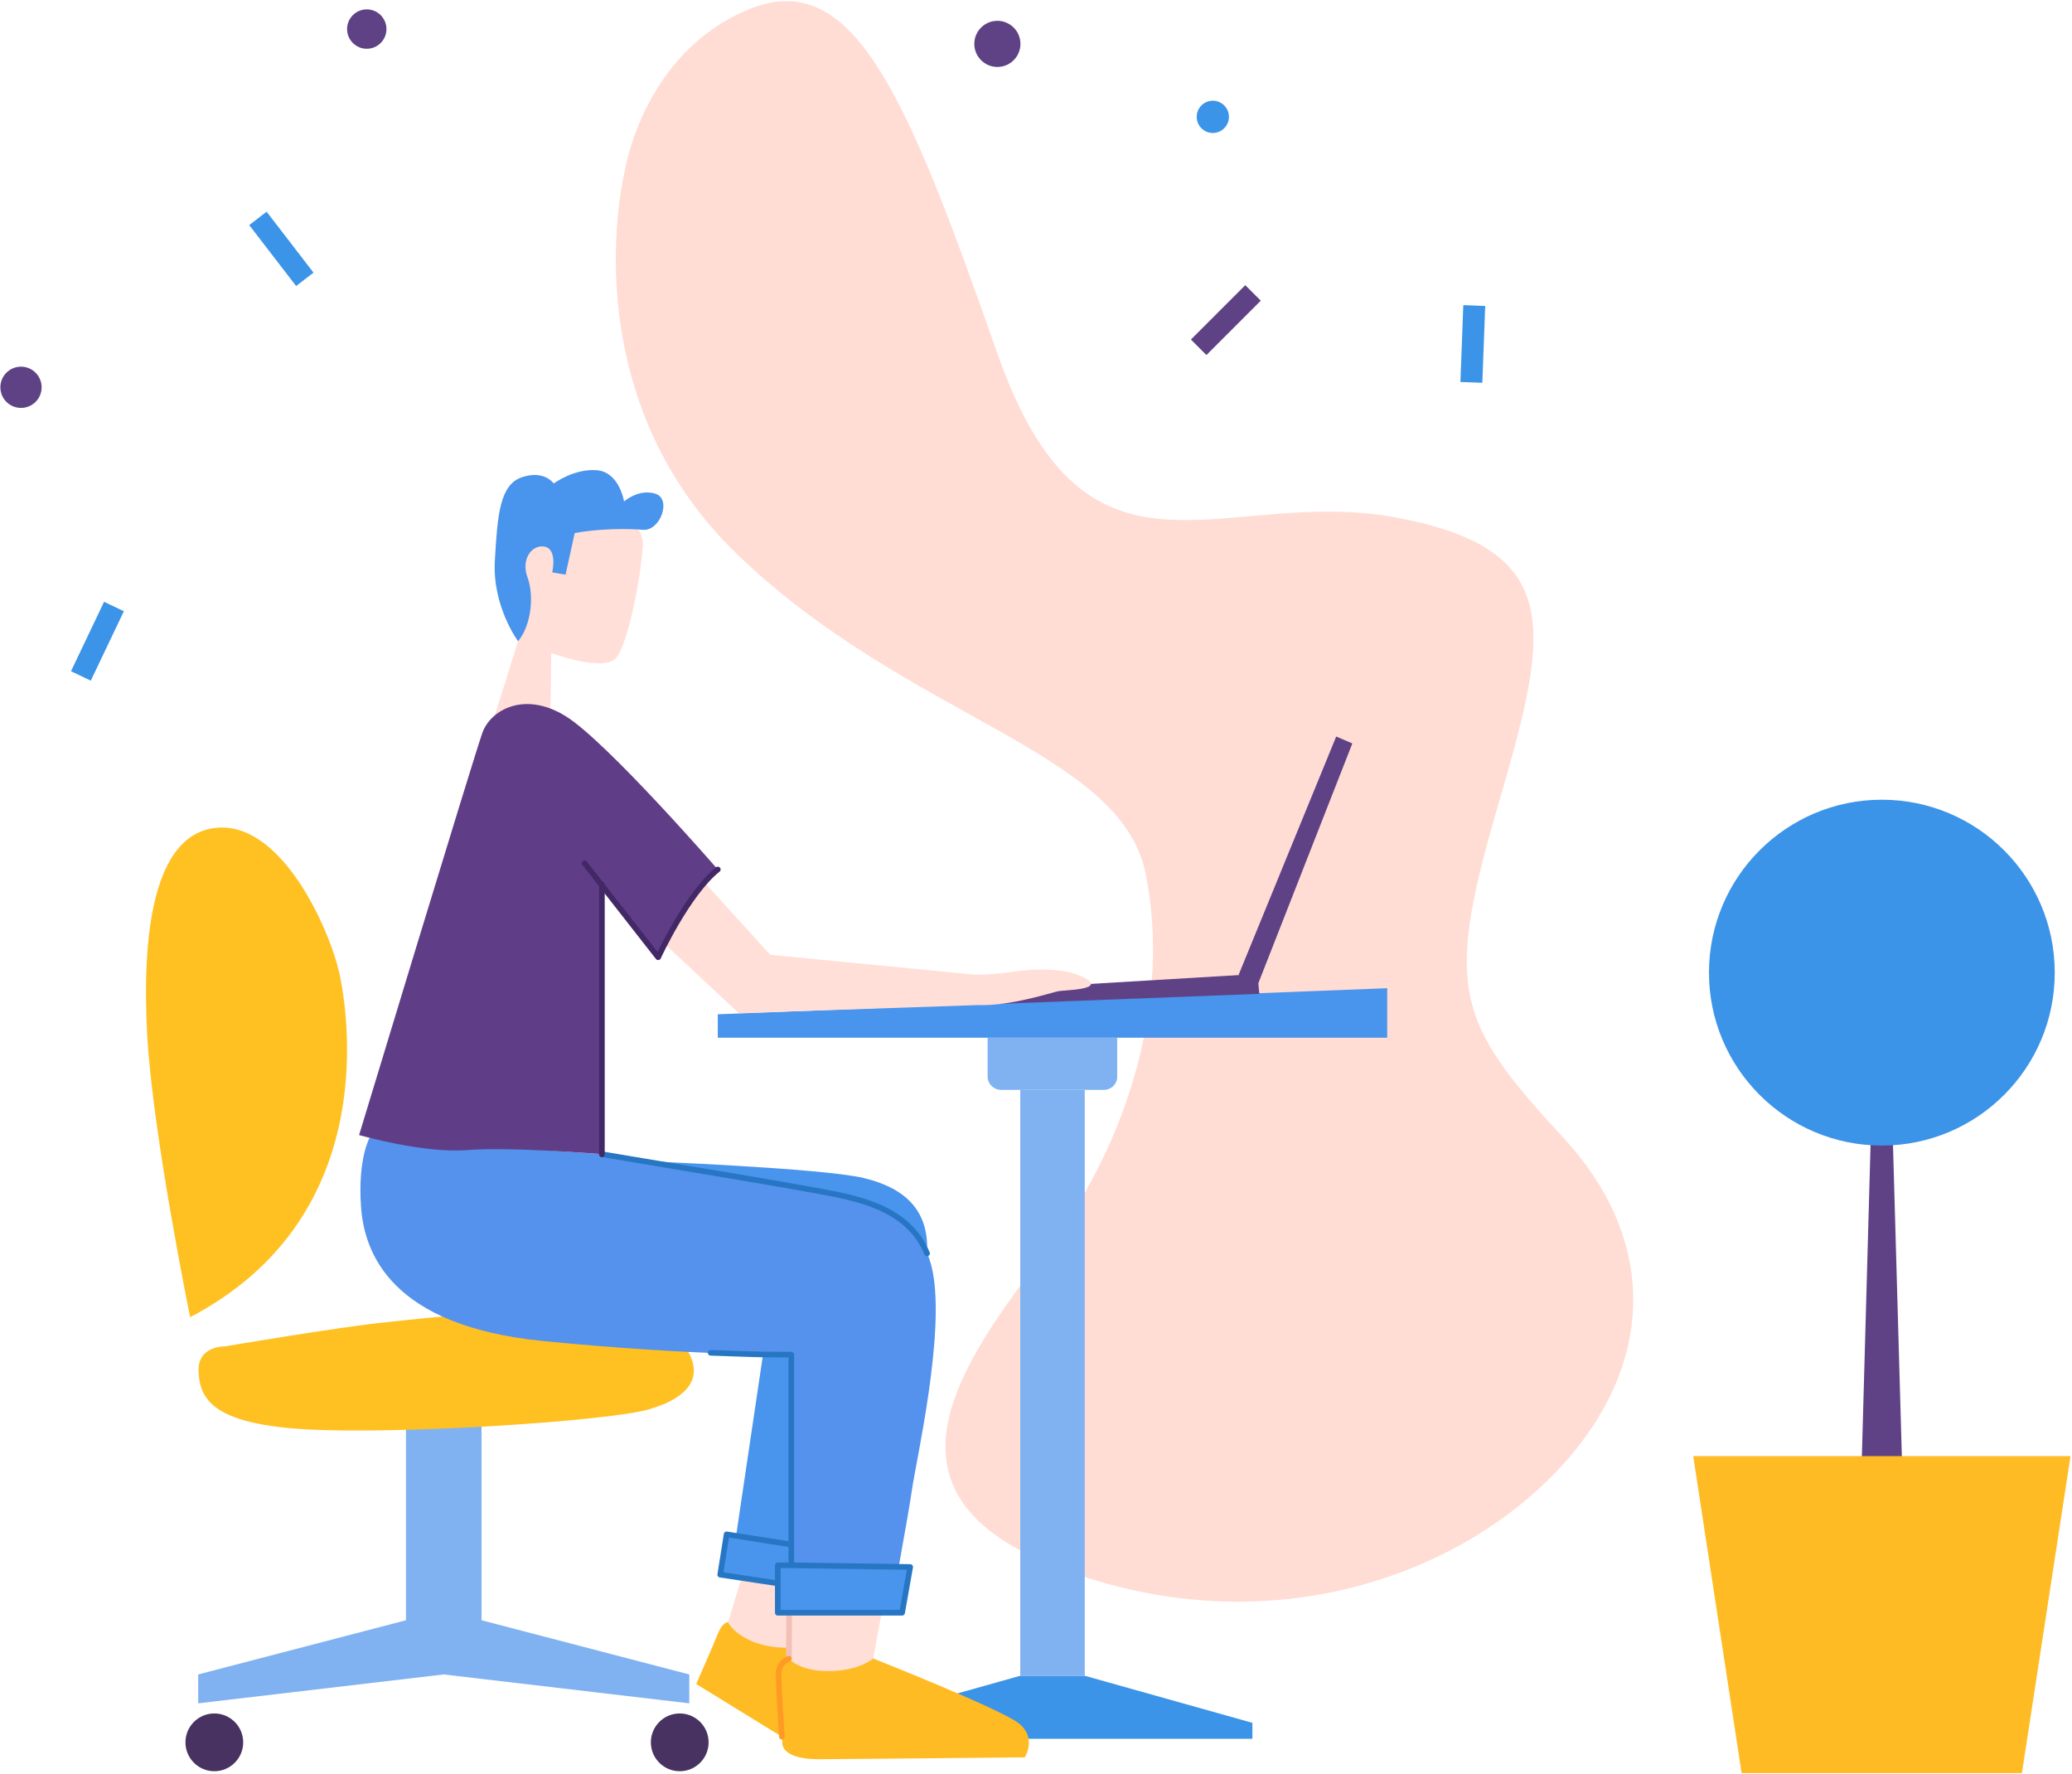 <?xml version="1.0" standalone="no"?>
<svg class="" width="1105px" height="946px" viewBox="0 0 1105 946" version="1.1" xmlns="http://www.w3.org/2000/svg" xmlns:xlink="http://www.w3.org/1999/xlink">
    <g id="Page-1" stroke="none" stroke-width="1" fill="none" fill-rule="evenodd">
        <g id="development">
            <polygon id="Path" fill="#80B2F2" fill-rule="nonzero" points="256.8 863.9 256.8 863.9 256.8 759.3 216.5 759.3 216.5 863.9 105.7 892.8 105.7 908.2 236.6 892.8 367.6 908.2 367.6 892.8"></polygon>
            <path d="M397.5,834.6 L386.5,870.7 C386.5,870.7 391.1,890.2 408.4,890 C425.8,889.8 423,883.6 423,883.6 L440.7,839.7 L397.5,834.6 Z" id="Path" fill="#FFDFD7" fill-rule="nonzero"></path>
            <path d="M388.2,864.9 C388.2,864.9 385.3,865 382.9,870.9 C380.6,876.8 371.3,897.9 371.3,897.9 L425.6,931.3 L482.3,936.5 C482.3,936.5 492,931.4 485.2,921 C478.4,910.6 444.3,899.9 444.3,899.9 L426.4,878 C426.4,878 415.3,880.1 403.4,876 C391.5,871.9 388.2,864.9 388.2,864.9 Z" id="Path" fill="#FFBB23" fill-rule="nonzero"></path>
            <path d="M333.4,90.2 C333.4,90.2 302.7,208.9 393.8,296.2 C484.9,383.5 597.5,399.8 610.9,465.6 C624.4,531.4 602.6,606.3 561.3,662.3 C520,718.3 456.7,792.9 561.3,834.6 C665.9,876.3 765.8,845.6 822.8,791.8 C879.8,738 889.7,667.4 833.8,606.7 C777.8,546 770.2,528.4 797.6,434 C825,339.6 838.2,293.5 744.9,276 C651.6,258.4 579.9,325.4 531.8,188.2 C483.7,51 455.3,-18.1 399.3,5 C343.3,28 333.4,90.2 333.4,90.2 Z" id="Path" fill="#FFDDD5" fill-rule="nonzero"></path>
            <polygon id="Path" fill="#5F4285" fill-rule="nonzero" points="1014.4 781.5 992.8 781.5 997.9 598.6 1009.2 598.6"></polygon>
            <polygon id="Path" fill="#3B94E8" fill-rule="nonzero" points="578.5 893.5 561.3 893.5 544.1 893.5 454.8 918.6 454.8 927.1 561.3 927.1 667.9 927.1 667.9 918.6"></polygon>
            <path d="M263.9,381.4 C263.9,381.4 276.8,340.4 277,339.7 C277.2,339 262.6,303.9 271.6,284.6 C280.6,265.3 300.9,267.3 308.9,267.5 C316.9,267.7 344,274.3 342.8,291.4 C341.6,308.5 335.2,341.9 328.9,350.4 C322.6,358.9 294,348.2 294,348.2 L293.6,377.7 L263.9,381.4 Z" id="Path" fill="#FFDFD7" fill-rule="nonzero"></path>
            <path d="M421,851.3 L420.8,884.5 C420.8,884.5 431.7,901.8 439.1,901.9 C446.5,902 462,905.4 465.4,886 C468.8,866.6 471.6,852.5 471.6,852.5 L421,851.3 Z" id="Path" fill="#FFDFD7" fill-rule="nonzero"></path>
            <path d="M101.4,702.3 C101.4,702.3 81.4,604.5 78.5,551.8 C75.6,499.1 81.4,443.5 116.5,441.3 C151.6,439.1 177.2,498.4 181.6,521.8 C186,545.2 201.2,650.1 101.4,702.3 Z" id="Path" fill="#FFC022" fill-rule="nonzero"></path>
            <path d="M119.8,717.9 C119.8,717.9 105.2,717.5 105.9,731.4 C106.6,745.3 112.5,759.2 163,762.1 C213.5,765 324.3,757.7 345.9,751.5 C367.5,745.3 380.3,732.5 359.4,710.9 C338.6,689.3 231,702.5 205.8,705 C180.5,707.6 119.8,717.9 119.8,717.9 Z" id="Path" fill="#FFC022" fill-rule="nonzero"></path>
            <circle id="Oval" fill="#473261" fill-rule="nonzero" cx="362.5" cy="929" r="15.4"></circle>
            <circle id="Oval" fill="#473261" fill-rule="nonzero" cx="114.3" cy="929" r="15.4"></circle>
            <path d="M588.8,581.1 L533.8,581.1 C529.9,581.1 526.7,577.9 526.7,574 L526.7,553.3 L595.8,553.3 L595.8,574 C595.9,577.9 592.7,581.1 588.8,581.1 Z" id="Path" fill="#80B2F2" fill-rule="nonzero"></path>
            <rect id="Rectangle" fill="#80B2F2" fill-rule="nonzero" x="544.1" y="581.1" width="34.4" height="312.4"></rect>
            <polygon id="Path" fill="#4994EC" fill-rule="nonzero" points="739.8 553.3 382.8 553.3 382.8 540.8 739.8 526.9"></polygon>
            <path d="M343,619.1 C343,619.1 438.1,622.8 460.6,628.1 C483,633.5 495.6,645.6 494.4,668.3 C493.2,691 428.4,842.2 428.4,842.2 L389.9,836.8 L407.5,718.3 L343,619.1 Z" id="Path" fill="#4994EC" fill-rule="nonzero"></path>
            <polygon id="Path" fill="#4994EC" fill-rule="nonzero" points="387.5 818.1 429.5 824.7 425.9 845.9 384.1 839.6"></polygon>
            <polygon id="Path" stroke="#2776C4" stroke-width="3" stroke-linecap="round" stroke-linejoin="round" points="387.5 818.1 429.5 824.7 425.9 845.9 384.1 839.6"></polygon>
            <path d="M420.7,884.4 C420.7,884.4 414.7,886.7 415.2,893.4 C415.7,900.1 417.2,929.2 417.2,929.2 C417.2,929.2 416.1,938.1 437,938 C457.8,937.9 546.5,937 546.5,937 C546.5,937 553.3,926.5 543.1,918.7 C532.9,910.9 465.7,884.3 465.7,884.3 C465.7,884.3 458.2,890.9 442.4,891 C426.5,891.3 420.7,884.4 420.7,884.4 Z" id="Path" fill="#FFBB23" fill-rule="nonzero"></path>
            <path d="M276.3,341.9 C276.3,341.9 262.5,323.4 263.9,299 C265.3,274.6 266.5,258.3 278.5,254.4 C290.4,250.5 295.3,257.8 295.3,257.8 C295.3,257.8 306,249.8 318.2,250.7 C330.4,251.7 332.8,267.4 332.8,267.4 C332.8,267.4 340.4,260.5 349.4,263.2 C358.4,265.9 352.2,283.2 342.9,282.5 C342.9,282.5 326,280.8 306.5,284.2 L301.6,306.4 L294.5,305.2 C294.5,305.2 297.4,293 290.6,291.5 C283.8,290 277.7,298.1 281.3,307.8 C284.9,317.5 283.4,333.3 276.3,341.9 Z" id="Path" fill="#4994EC" fill-rule="nonzero"></path>
            <polygon id="Path" fill="#5F4285" fill-rule="nonzero" points="531.4 535.3 531.4 527.6 670.6 519.3 671.6 529.9"></polygon>
            <polygon id="Path" fill="#5F4285" fill-rule="nonzero" points="660.5 519.9 712.6 392.7 721.2 396.4 671.1 524.2"></polygon>
            <rect id="Rectangle" fill="#5F4285" fill-rule="nonzero" transform="translate(653.746, 170.677) rotate(45) translate(-653.746, -170.677) " x="647.896" y="150.177" width="11.7" height="41"></rect>
            <rect id="Rectangle" fill="#3B94E8" fill-rule="nonzero" transform="translate(150.051, 132.69) rotate(-37.59) translate(-150.051, -132.69) " x="144.201" y="112.19" width="11.7" height="41"></rect>
            <rect id="Rectangle" fill="#3B94E8" fill-rule="nonzero" transform="translate(51.961, 341.894) rotate(25.486) translate(-51.961, -341.894) " x="46.111" y="321.394" width="11.7" height="41.001"></rect>
            <rect id="Rectangle" fill="#3B94E8" fill-rule="nonzero" transform="translate(785.452, 183.402) rotate(2.149) translate(-785.452, -183.402) " x="779.602" y="162.902" width="11.7" height="41"></rect>
            <circle id="Oval" fill="#5F4285" fill-rule="nonzero" cx="11.2" cy="206.5" r="11"></circle>
            <circle id="Oval" fill="#3B94E8" fill-rule="nonzero" cx="646.8" cy="62.3" r="8.6"></circle>
            <circle id="Oval" fill="#5F4285" fill-rule="nonzero" cx="531.9" cy="23.4" r="12.3"></circle>
            <polygon id="Path" fill="#FFBB23" fill-rule="nonzero" points="1078.3 945.4 928.8 945.4 903 776.4 1104.2 776.4"></polygon>
            <circle id="Oval" fill="#3B94E8" fill-rule="nonzero" cx="1003.6" cy="518.6" r="92.2"></circle>
            <circle id="Oval" fill="#5F4285" fill-rule="nonzero" cx="195.6" cy="15.5" r="10.5"></circle>
            <path d="M197.1,606.7 C197.1,606.7 190.8,617.7 192.5,642.9 C194.1,668.1 208.4,706.9 289.4,715 C370.4,723 422,722.3 422,722.3 L422,856.5 L475.4,856.5 C475.4,856.5 484.2,809.3 486.4,794 C488.6,778.7 504,711.7 497.4,678 C490.8,644.3 458.6,639.2 435.2,634.8 C411.8,630.4 321.1,615.4 321.1,615.4 L197.1,606.7 Z" id="Path" fill="#5492ED" fill-rule="nonzero"></path>
            <path d="M422,834.6 L422,722.3 L406.9,722.2 C406.9,722.2 394,721.9 379,721.3" id="Path" stroke="#2776C4" stroke-width="3" stroke-linecap="round" stroke-linejoin="round"></path>
            <line x1="420.9" y1="859.9" x2="420.7" y2="884.4" id="Path" stroke="#F2C0B6" stroke-width="3" stroke-linecap="round" stroke-linejoin="round"></line>
            <polygon id="Path" fill="#4994EC" fill-rule="nonzero" points="481.1 859.9 414.8 859.9 414.8 834.6 485.4 835.5"></polygon>
            <polygon id="Path" stroke="#2776C4" stroke-width="3" stroke-linecap="round" stroke-linejoin="round" points="422 834.6 485.4 835.5 481.1 859.9 414.8 859.9 414.8 834.6"></polygon>
            <path d="M417,926 C417,926 414.9,896.6 415.3,891.4 C415.7,886.2 420.7,884.4 420.7,884.4" id="Path" stroke="#FF9B24" stroke-width="3" stroke-linecap="round" stroke-linejoin="round"></path>
            <path d="M494.4,668.3 C484,643.2 456,638.7 435.1,634.8 C419.1,631.8 371.4,623.8 343,619.1 C330,616.9 321,615.4 321,615.4" id="Path" stroke="#2776C4" stroke-width="3" stroke-linecap="round" stroke-linejoin="round"></path>
            <path d="M578.1,521.2 C565.5,514.6 544.6,517.4 537.6,518.5 C530.7,519.6 519.9,519.7 519.9,519.7 L410.8,509.1 L366.4,460.3 C331.3,468.3 346,495.4 346,495.4 L394,540.2 L521.7,535.9 C539,536.5 561,529.1 564.4,528.5 C568,527.8 590.6,527.8 578.1,521.2 Z" id="Path" fill="#FFDFD7" fill-rule="nonzero"></path>
            <path d="M191.5,605.2 C191.5,605.2 225.9,615.1 249.3,613.2 C272.7,611.4 321,615.4 321,615.4 L321,471.7 L351,510.4 C351,510.4 367.1,476 382.8,463.6 C382.8,463.6 323.5,395.3 301.6,381.8 C279.7,368.3 261.7,378.5 257.3,390.6 C252.9,402.7 191.5,605.2 191.5,605.2 Z" id="Path" fill="#603E87" fill-rule="nonzero"></path>
            <path d="M311.8,460.3 L351,510.4 C351,510.4 366.6,476.5 382.8,463.6" id="Path" stroke="#422866" stroke-width="3" stroke-linecap="round" stroke-linejoin="round"></path>
            <line x1="321" y1="471.7" x2="321" y2="615.5" id="Path" stroke="#422866" stroke-width="3" stroke-linecap="round" stroke-linejoin="round"></line>
        </g>
    </g>
</svg>